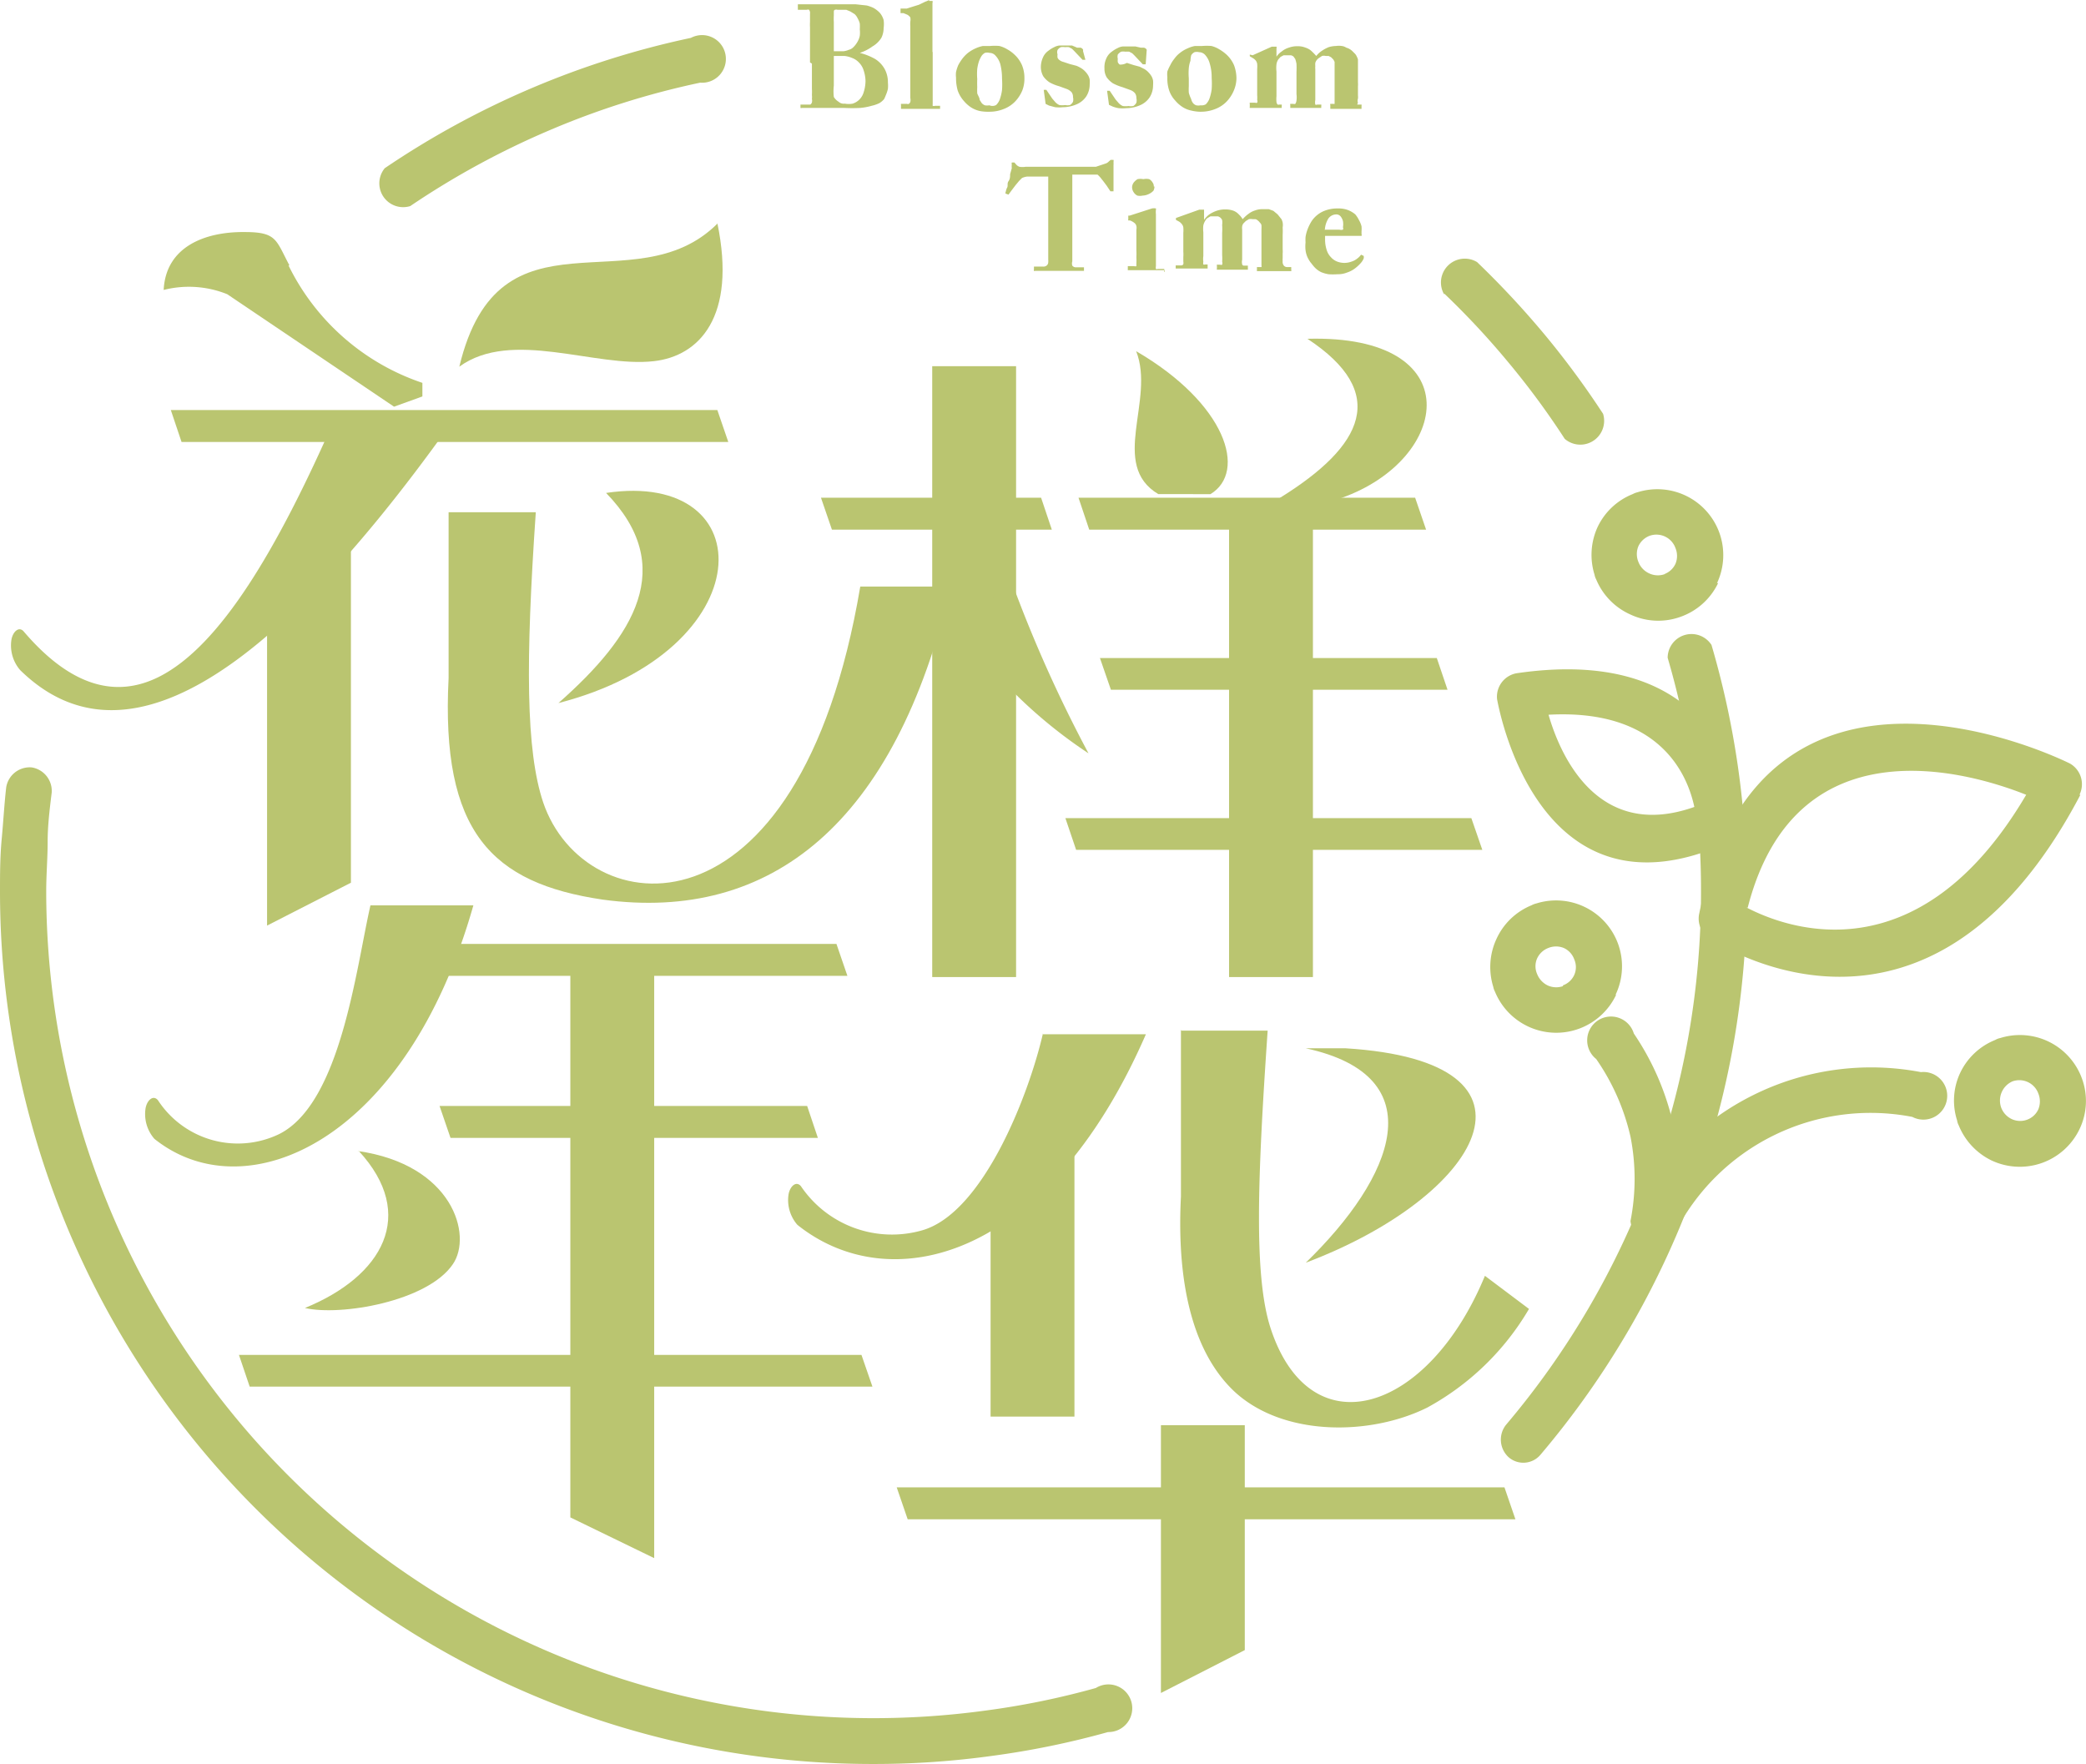 <svg xmlns="http://www.w3.org/2000/svg" viewBox="0 0 87.56 74.04"><defs><style>.cls-1,.cls-2{fill:#bac570;}.cls-2{fill-rule:evenodd;}</style></defs><g id="图层_2" data-name="图层 2"><g id="图层_1-2" data-name="图层 1"><path class="cls-1" d="M70.29,51.84A1,1,0,0,1,68.57,51a11.12,11.12,0,0,1,12.06-6,1,1,0,1,1-.36,1.88,9.21,9.21,0,0,0-10,4.94"/><path class="cls-1" d="M87.29,47.39a2.78,2.78,0,0,1-3.69,1.32,2.8,2.8,0,0,1-1.38-1.47.65.65,0,0,1-.07-.21,2.73,2.73,0,0,1,.13-2,2.76,2.76,0,0,1,1.47-1.38.66.66,0,0,1,.21-.08,2.77,2.77,0,0,1,3.43,1.7h0a2.73,2.73,0,0,1-.1,2.12M85.08,47a.83.83,0,0,0,.48-.44.88.88,0,0,0,0-.66h0a.85.85,0,0,0-1.09-.51h0A.88.88,0,0,0,84,46.49h0a.87.87,0,0,0,.44.48A.84.84,0,0,0,85.08,47Z"/><path class="cls-1" d="M87.32,33.37c-6.49,12.34-15.57,6-15.6,6h0a1,1,0,0,1-.4-1c2.6-12.71,15.21-6.5,15.57-6.32h0a1,1,0,0,1,.4,1.3m-14,4.73c1.73.91,7.25,2.94,11.76-4.72C82.54,32.36,75.35,30.32,73.36,38.1Z"/><path class="cls-1" d="M63.65,28.26c9.3-1.37,9.47,6.16,9.47,6.19h0a1,1,0,0,1-.56.9c-8.14,3.72-9.71-6-9.72-6h0v0a1,1,0,0,1,.81-1.09m7.47,5.61C70.84,32.56,69.71,29.74,65,30,65.53,31.84,67.14,35.28,71.12,33.87Z"/><path class="cls-1" d="M67,44.45a1,1,0,1,1,1.58-1.07,11.16,11.16,0,0,1,1.76,8.2,1,1,0,0,1-1.9-.33,9.15,9.15,0,0,0,0-3.54A9.35,9.35,0,0,0,67,44.45"/><path class="cls-2" d="M12.11,11.14a9.7,9.7,0,0,0,5.62,4.93v.57l-1.19.43-7-4.72a4.3,4.3,0,0,0-2.67-.18c.09-1.82,1.74-2.45,3.41-2.43,1.35,0,1.3.34,1.87,1.4"/><path class="cls-2" d="M30.11,9.39c-3.49,3.47-9.15-1-10.83,6,2.2-1.6,5.71.05,8.16-.23,1.9-.21,3.49-1.85,2.67-5.8"/><polyline class="cls-2" points="7.17 17.21 30.11 17.21 30.57 18.55 7.62 18.55 7.17 17.21"/><path class="cls-2" d="M14,17.69C11.66,23,9.26,27.11,6.67,28.41,4.89,29.3,3,28.85,1,26.51c-.2-.24-.46,0-.52.34a1.58,1.58,0,0,0,.37,1.28c4.21,4.12,10.22.63,18-10.25L14,17.69"/><polyline class="cls-2" points="14.73 21.98 11.21 24.6 11.21 38.85 14.73 37.05 14.73 21.98"/><path class="cls-2" d="M18.83,21.5h3.66c-.43,6.26-.42,10,.31,12.18,1.72,5.08,10.73,6.22,13.31-9.06h3.8c-2.33,9.92-7.53,14.1-14.61,13.14-4.67-.69-6.8-2.84-6.47-9.3v-7"/><path class="cls-2" d="M25.44,20.69c3,3.09,1.2,6-2,8.82,8.57-2.21,8.62-9.81,2-8.82"/><polyline class="cls-2" points="34.46 20.89 43.7 20.89 44.15 22.23 34.92 22.23 34.46 20.89"/><polyline class="cls-2" points="45.27 20.89 59.4 20.89 59.86 22.23 45.72 22.23 45.27 20.89"/><polyline class="cls-2" points="39.13 15.37 39.13 41.01 42.65 41.01 42.65 15.37 39.13 15.37"/><path class="cls-2" d="M42.05,23.25a56.65,56.65,0,0,0,3.64,8.37,20.17,20.17,0,0,1-4.45-4l.81-4.33"/><path class="cls-2" d="M54.88,14.22c3.43,2.26,2.39,4.48-1.16,6.68l.78.78,1.81-.78c4.6-1.63,5.4-6.87-1.43-6.68"/><path class="cls-2" d="M47.69,14.74c3.78,2.2,4.67,5.06,3.12,6H48.62c-2.07-1.24-.12-3.95-.93-6"/><polyline class="cls-2" points="51.59 21.64 51.59 41.01 55.11 41.01 55.11 21.64 51.59 21.64"/><polyline class="cls-2" points="46.17 27.62 60.31 27.62 60.76 28.95 46.63 28.95 46.17 27.62"/><polyline class="cls-2" points="44.72 34.34 61.76 34.34 62.22 35.67 45.17 35.67 44.72 34.34"/><polyline class="cls-2" points="18.07 39.62 35.11 39.62 35.57 40.96 18.53 40.96 18.07 39.62"/><polyline class="cls-2" points="18.45 46.42 33.88 46.42 34.33 47.76 18.91 47.76 18.45 46.42"/><polyline class="cls-2" points="10.03 56.87 36.16 56.87 36.62 58.2 10.48 58.2 10.03 56.87"/><polyline class="cls-2" points="23.94 40.33 23.94 63.69 27.46 65.4 27.46 40.33 23.94 40.33"/><path class="cls-2" d="M15.55,38c-.6,2.61-1.24,8.3-3.83,9.6a4,4,0,0,1-5.09-1.42c-.2-.24-.46,0-.52.34a1.58,1.58,0,0,0,.37,1.28c3.83,3.07,10.58.13,13.39-9.8H15.55"/><path class="cls-2" d="M15.06,48.31c2.47,2.68,1,5.26-2.26,6.59,1.48.35,5.15-.27,6.21-1.84.83-1.21,0-4.18-4-4.75"/><path class="cls-2" d="M43.78,43.37c-.6,2.61-2.52,7.54-5.07,8.27a4.61,4.61,0,0,1-5.09-1.85c-.2-.24-.46,0-.52.34a1.58,1.58,0,0,0,.37,1.28c3.83,3.07,10.44,1.61,14.63-8H43.78"/><polyline class="cls-2" points="41.58 49.71 41.58 59.46 45.1 59.46 45.1 48.19 43.13 48.19 41.58 49.71"/><path class="cls-2" d="M49.55,43.26h3.66c-.43,6.25-.58,10.31.12,12.48,1.67,5.13,6.62,3.57,9-2.19l1.85,1.39a11.13,11.13,0,0,1-4.27,4.14c-2.37,1.18-6,1.23-8.06-.64-1.66-1.53-2.48-4.29-2.28-8.22v-7"/><polyline class="cls-2" points="37.64 62.43 63.15 62.43 63.61 63.77 38.1 63.77 37.64 62.43"/><polyline class="cls-2" points="48.73 59.82 48.73 71.06 52.25 69.26 52.25 59.82 48.73 59.82"/><path class="cls-2" d="M56.48,44H54.81c5.44,1.18,3.7,5.41,0,9,7.32-2.76,10.75-8.44,1.67-9"/><path class="cls-1" d="M60.62,12.36A1,1,0,0,1,62,11,37.64,37.64,0,0,1,64.8,14a36.1,36.1,0,0,1,2.49,3.37,1,1,0,0,1-1.61,1.05,33.23,33.23,0,0,0-2.35-3.19,33.71,33.71,0,0,0-2.71-2.91M17.22,8.65a1,1,0,0,1-1.07-1.59A36.35,36.35,0,0,1,29,1.59a1,1,0,1,1,.39,1.88,34,34,0,0,0-6.33,2A34.53,34.53,0,0,0,17.22,8.65ZM46,70.85a1,1,0,1,1,.51,1.85,35.62,35.62,0,0,1-4.87,1,36.06,36.06,0,0,1-5,.34A36.62,36.62,0,0,1,0,37.42c0-.71,0-1.44.07-2.19s.11-1.48.19-2.18a1,1,0,0,1,1.07-.84,1,1,0,0,1,.84,1.06C2.08,34,2,34.66,2,35.34s-.06,1.36-.06,2.08A34.73,34.73,0,0,0,41.35,71.8,33.47,33.47,0,0,0,46,70.85Zm24-43.24a1,1,0,0,1,1.84-.54,36.58,36.58,0,0,1,1.48,10.35,36.46,36.46,0,0,1-8.65,23.63.94.94,0,0,1-1.35.11,1,1,0,0,1-.11-1.35,34.53,34.53,0,0,0,8.19-22.39,34.69,34.69,0,0,0-1.4-9.81Z"/><path class="cls-1" d="M67.83,41.77a2.78,2.78,0,0,1-5.08-.15.68.68,0,0,1-.07-.2,2.8,2.8,0,0,1,.13-2A2.76,2.76,0,0,1,64.28,38a.9.9,0,0,1,.21-.08,2.77,2.77,0,0,1,3.43,1.7h0a2.77,2.77,0,0,1-.1,2.12m-2.22-.38a.83.83,0,0,0,.48-.44.81.81,0,0,0,0-.65h0a.83.83,0,0,0-.44-.48.86.86,0,0,0-.65,0h0a.85.85,0,0,0-.47.44.81.81,0,0,0,0,.65h0a.9.9,0,0,0,.44.48A.86.86,0,0,0,65.61,41.39Z"/><path class="cls-1" d="M72.12,24.47a2.77,2.77,0,0,1-1.58,1.42,2.75,2.75,0,0,1-2.11-.1A2.78,2.78,0,0,1,67,24.32a.68.68,0,0,1-.07-.2,2.8,2.8,0,0,1,.13-2,2.76,2.76,0,0,1,1.47-1.38.9.9,0,0,1,.21-.08,2.77,2.77,0,0,1,3.43,1.7h0a2.77,2.77,0,0,1-.1,2.12m-2.22-.38a.83.83,0,0,0,.48-.44.86.86,0,0,0,0-.65h0a.85.85,0,0,0-1.09-.52h0a.85.85,0,0,0-.47.44.86.86,0,0,0,0,.65h0a.87.87,0,0,0,.44.48A.86.86,0,0,0,69.9,24.09Z"/><path class="cls-1" d="M52.46,2.29s0,0,0,0a0,0,0,0,0,0,0v.07a0,0,0,0,0,0,0l0,0,.13.08a.4.4,0,0,1,.12.1.3.3,0,0,1,.06.14,1.27,1.27,0,0,1,0,.22V4a1,1,0,0,1,0,.19.16.16,0,0,1,0,.12.08.08,0,0,1-.08,0h-.23a.06.06,0,0,0,0,.05v.12a.08.08,0,0,0,0,.05H53.8s0,0,0,0a.07.07,0,0,0,0,0V4.44a.07.07,0,0,0,0-.05h-.11a.09.09,0,0,1-.06,0,.19.19,0,0,1-.05-.11,1.25,1.25,0,0,1,0-.24V3a1.32,1.32,0,0,1,0-.3.49.49,0,0,1,.08-.21l.09-.1.13-.07.12,0h.18a.23.23,0,0,1,.12.06l.07.1a1.43,1.43,0,0,1,.05.2,3.33,3.33,0,0,1,0,.34v.93a1,1,0,0,1,0,.27.32.32,0,0,1-.05.14.11.11,0,0,1-.08,0h-.13a.08.08,0,0,0,0,.05v.12a.05.05,0,0,0,0,0s0,0,0,0h1.3l0,0a.07.07,0,0,0,0,0V4.44a.07.07,0,0,0,0-.05h-.17a.09.09,0,0,1-.08,0,.44.44,0,0,1,0-.19V2.9a.57.57,0,0,1,0-.12.78.78,0,0,1,0-.14.33.33,0,0,1,.07-.13.36.36,0,0,1,.09-.08l.12-.08a.29.29,0,0,1,.16,0h.12l.1.05.09.09a.54.54,0,0,1,.06.11s0,.11,0,.18,0,.19,0,.31v.6c0,.12,0,.23,0,.34s0,.19,0,.26l0,.07a.1.1,0,0,1-.05,0h-.13a.07.07,0,0,0,0,.05v.1s0,0,0,.06a.05.05,0,0,0,0,0h1.31a.05.05,0,0,0,0,0s0,0,0,0V4.44a.08.08,0,0,0,0-.05h-.18A.18.18,0,0,1,57,4.32a.28.28,0,0,1,0-.18.57.57,0,0,0,0-.14s0-.11,0-.18V3.63a1.15,1.15,0,0,0,0-.18V3c0-.12,0-.22,0-.31s0-.15,0-.2a1,1,0,0,0-.06-.14.36.36,0,0,0-.07-.1l-.1-.1A.6.6,0,0,0,56.51,2a.44.44,0,0,0-.19-.07.82.82,0,0,0-.24,0,1.12,1.12,0,0,0-.31.05,1.51,1.51,0,0,0-.28.15,1,1,0,0,0-.24.22h0A2.31,2.31,0,0,0,55,2.1.75.75,0,0,0,54.8,2a.86.86,0,0,0-.34-.06A1,1,0,0,0,54.1,2a.86.86,0,0,0-.3.16.77.77,0,0,0-.22.22h0l0-.36a.06.06,0,0,0,0-.06l-.05,0h-.07l-.08,0-.8.36M50.4,4.42a.5.5,0,0,1-.19,0,.3.3,0,0,1-.13-.09A.42.42,0,0,1,50,4.16a1.48,1.48,0,0,1-.1-.27,2.56,2.56,0,0,1,0-.27c0-.1,0-.21,0-.33a2.63,2.63,0,0,1,0-.43,1.19,1.19,0,0,1,.07-.31A1.23,1.23,0,0,1,50,2.32a.35.35,0,0,1,.14-.13.38.38,0,0,1,.19,0,.35.35,0,0,1,.26.12.87.87,0,0,1,.19.36,2,2,0,0,1,.08.6,3.53,3.53,0,0,1,0,.48,1.93,1.93,0,0,1-.09.38.63.63,0,0,1-.16.25A.35.35,0,0,1,50.4,4.42Zm0,.27A1.63,1.63,0,0,0,51,4.58a1.32,1.32,0,0,0,.5-.33,1.51,1.51,0,0,0,.29-.45,1.35,1.35,0,0,0,.11-.52,1.62,1.62,0,0,0-.1-.54,1.31,1.31,0,0,0-.33-.46,1.76,1.76,0,0,0-.29-.21,1.22,1.22,0,0,0-.33-.14,2.34,2.34,0,0,0-.39,0l-.3,0a1.24,1.24,0,0,0-.31.1,1.35,1.35,0,0,0-.32.19,1.13,1.13,0,0,0-.24.25,1.34,1.34,0,0,0-.17.27A1.8,1.8,0,0,0,49,3a1,1,0,0,0,0,.24,1.6,1.6,0,0,0,.07.54,1.17,1.17,0,0,0,.26.44,1.37,1.37,0,0,0,.32.28,1.07,1.07,0,0,0,.35.14A1.73,1.73,0,0,0,50.36,4.69ZM48.13,2.14a.14.14,0,0,0,0-.06A.17.17,0,0,0,48,2L47.88,2l-.22-.05-.29,0-.24,0a.57.57,0,0,0-.22.07,1.18,1.18,0,0,0-.23.14.68.68,0,0,0-.25.31.87.87,0,0,0-.07.4.7.7,0,0,0,.09.37,1,1,0,0,0,.27.26,2.09,2.09,0,0,0,.4.16l.33.12a.48.48,0,0,1,.19.13.35.35,0,0,1,.06.21.41.41,0,0,1,0,.19.35.35,0,0,1-.13.14.53.53,0,0,1-.2,0,.85.85,0,0,1-.24,0,.52.52,0,0,1-.17-.12l-.13-.15-.25-.37a0,0,0,0,0,0,0h0l-.11,0s0,0,0,0a.05.05,0,0,0,0,0l.08.59s0,0,0,0a.08.08,0,0,0,0,0l.15.07a1.26,1.26,0,0,0,.25.07,1.66,1.66,0,0,0,.33,0,1.47,1.47,0,0,0,.59-.13.91.91,0,0,0,.39-.33.94.94,0,0,0,.14-.5,1.23,1.23,0,0,0,0-.2.58.58,0,0,0-.06-.17.83.83,0,0,0-.12-.16.8.8,0,0,0-.18-.15l-.2-.1-.26-.07-.28-.09A.54.54,0,0,1,47,2.71a.25.25,0,0,1-.08-.1.52.52,0,0,1,0-.14.35.35,0,0,1,0-.18.41.41,0,0,1,.14-.12.48.48,0,0,1,.18,0,.76.76,0,0,1,.16,0l.13.07.09.09.35.37,0,0s0,0,0,0l.12,0,0,0v0Zm-2.67,0a.14.14,0,0,0,0-.06A.17.17,0,0,0,45.35,2L45.21,2,45,1.91l-.29,0-.24,0a.57.57,0,0,0-.22.07,1.18,1.18,0,0,0-.23.14.68.68,0,0,0-.25.31,1,1,0,0,0-.08.4.81.81,0,0,0,.1.37,1,1,0,0,0,.27.26,1.85,1.85,0,0,0,.4.16l.33.12a.57.57,0,0,1,.19.13.35.35,0,0,1,.06.21.41.41,0,0,1,0,.19.35.35,0,0,1-.13.14.53.53,0,0,1-.2,0,.85.85,0,0,1-.24,0,.52.52,0,0,1-.17-.12l-.13-.15-.25-.37a0,0,0,0,0,0,0h0l-.11,0h0s0,0,0,0l.08.59a.11.11,0,0,1,0,0l0,0,.14.07.26.07a1.66,1.66,0,0,0,.33,0,1.47,1.47,0,0,0,.59-.13.91.91,0,0,0,.39-.33.94.94,0,0,0,.14-.5,1.23,1.23,0,0,0,0-.2.58.58,0,0,0-.06-.17.83.83,0,0,0-.12-.16.8.8,0,0,0-.18-.15,1.24,1.24,0,0,0-.2-.1l-.27-.07-.27-.09a.45.45,0,0,1-.17-.08.25.25,0,0,1-.08-.1.52.52,0,0,1,0-.14.27.27,0,0,1,0-.18.33.33,0,0,1,.14-.12.47.47,0,0,1,.17,0,.74.74,0,0,1,.17,0l.13.07.09.09.35.37,0,0s0,0,0,0l.12,0,0,0v0ZM41.53,4.42a.54.54,0,0,1-.19,0,.38.38,0,0,1-.13-.09l-.09-.14c0-.09-.07-.18-.1-.27a2.51,2.51,0,0,1,0-.27,3.25,3.25,0,0,1,0-.33,2.63,2.63,0,0,1,0-.43,1.8,1.8,0,0,1,.07-.31,1.23,1.23,0,0,1,.11-.23.43.43,0,0,1,.14-.13.4.4,0,0,1,.2,0,.33.33,0,0,1,.25.12.87.87,0,0,1,.2.36,2.47,2.47,0,0,1,.07.6,3.53,3.53,0,0,1,0,.48,1.93,1.93,0,0,1-.09.38.63.63,0,0,1-.16.25A.33.33,0,0,1,41.53,4.42Zm0,.27a1.59,1.59,0,0,0,.59-.11,1.32,1.32,0,0,0,.5-.33,1.51,1.51,0,0,0,.29-.45A1.35,1.35,0,0,0,43,3.28a1.4,1.4,0,0,0-.1-.54,1.31,1.31,0,0,0-.33-.46,1.42,1.42,0,0,0-.29-.21,1.22,1.22,0,0,0-.33-.14,2.13,2.13,0,0,0-.39,0l-.3,0a1.39,1.39,0,0,0-.31.1,1.58,1.58,0,0,0-.32.19,1.42,1.42,0,0,0-.24.25,2,2,0,0,0-.17.27,1.8,1.8,0,0,0-.09.28,1,1,0,0,0,0,.24,1.9,1.9,0,0,0,.07.54,1.31,1.31,0,0,0,.26.44,1.37,1.37,0,0,0,.32.28,1.17,1.17,0,0,0,.35.14A1.73,1.73,0,0,0,41.49,4.69ZM39.14,2.18V1.53c0-.13,0-.27,0-.41v-1a.09.09,0,0,0,0-.08s0,0,0,0H39L39,0a.84.84,0,0,1-.16.07L38.57.2l-.26.08-.25.08-.21,0-.05,0s0,0,0,0V.55s0,0,0,0l0,0,.12,0,.17.07a.43.43,0,0,1,.12.11.48.48,0,0,1,0,.18,1.36,1.36,0,0,0,0,.18V4.11a.37.37,0,0,1,0,.17.18.18,0,0,1-.06.08.12.12,0,0,1-.08,0h-.25a.08.08,0,0,0,0,.05v.1a.35.35,0,0,0,0,.06.05.05,0,0,0,0,0h1.64l0,0s0,0,0,0V4.44s0,0,0,0l0,0h-.21a.13.13,0,0,1-.1,0,.15.15,0,0,1,0-.06s0-.07,0-.1,0-.11,0-.17,0-.15,0-.22V2.18ZM35,2.35h.19l.27,0a1.11,1.11,0,0,1,.3.08.75.75,0,0,1,.3.2.78.78,0,0,1,.19.32,1.51,1.51,0,0,1,.08.45,1.6,1.6,0,0,1-.08.48.7.7,0,0,1-.46.47.91.91,0,0,1-.33,0,.32.32,0,0,1-.26-.08A.59.59,0,0,1,35,4.07a2.09,2.09,0,0,1,0-.48Zm0-.68V.93a2.27,2.27,0,0,1,0-.28V.48s0-.06.05-.07a.17.17,0,0,1,.1,0h.13l.09,0,.15,0,.17.07.18.11A.55.55,0,0,1,36,.77a.85.85,0,0,1,.09.22,1.94,1.94,0,0,1,0,.24,1.24,1.24,0,0,1,0,.27.82.82,0,0,1-.1.26A1,1,0,0,1,35.8,2a.39.39,0,0,1-.17.09.79.79,0,0,1-.22.06l-.23,0H35Zm-.92,1v.7c0,.12,0,.24,0,.35a2.26,2.26,0,0,1,0,.27.62.62,0,0,1,0,.16.33.33,0,0,1,0,.15.16.16,0,0,1-.07.09l-.14,0h-.27s0,0,0,0v.14a.07.07,0,0,0,0,0,.08.08,0,0,0,.06,0h1.78a6.45,6.45,0,0,0,.67,0,2.58,2.58,0,0,0,.48-.09,1.48,1.48,0,0,0,.32-.11.79.79,0,0,0,.2-.17A1.43,1.43,0,0,0,37.18,4a1.43,1.43,0,0,0,.09-.27,1.47,1.47,0,0,0,0-.27,1.15,1.15,0,0,0-.14-.57,1.17,1.17,0,0,0-.39-.41,2.59,2.59,0,0,0-.65-.26h0a1.87,1.87,0,0,0,.53-.27A1.07,1.07,0,0,0,37,1.58a.93.93,0,0,0,.09-.4,1.21,1.21,0,0,0,0-.34.8.8,0,0,0-.15-.29,1.09,1.09,0,0,0-.28-.22,1.51,1.51,0,0,0-.28-.1L35.92.18l-.43,0h-2l0,0s0,0,0,0V.41h.38a.13.13,0,0,1,.09,0A.23.23,0,0,1,34,.58q0,.08,0,.21V.92a1.93,1.93,0,0,0,0,.23V2.62Z"/><path class="cls-1" d="M55.61,9.67a1,1,0,0,1,.15-.5A.41.41,0,0,1,56.1,9a.23.23,0,0,1,.17.08.54.54,0,0,1,.1.2.75.75,0,0,1,0,.26.11.11,0,0,1,0,.1.28.28,0,0,1-.15,0h-.6M57,9.9h.15a.08.08,0,0,0,0-.07s0-.06,0-.12a1.23,1.23,0,0,0,0-.21,1,1,0,0,0-.1-.25A1.25,1.25,0,0,0,56.89,9a1.09,1.09,0,0,0-.3-.18,1.11,1.11,0,0,0-.43-.07,1.44,1.44,0,0,0-.64.13,1.18,1.18,0,0,0-.45.38,1.91,1.91,0,0,0-.19.38,1.58,1.58,0,0,0-.08.31,2,2,0,0,0,0,.23,1.51,1.51,0,0,0,0,.32,1.07,1.07,0,0,0,.07.27A1.41,1.41,0,0,0,55,11c.06.07.12.16.2.24a.94.94,0,0,0,.25.18,1.4,1.4,0,0,0,.31.09,2.36,2.36,0,0,0,.38,0,1,1,0,0,0,.4-.07,1.14,1.14,0,0,0,.33-.17,1.7,1.7,0,0,0,.24-.22.67.67,0,0,0,.13-.2.24.24,0,0,0,0-.11.05.05,0,0,0,0,0l-.11-.05s0,0,0,0,0,0,0,0a.69.69,0,0,1-.17.17.71.71,0,0,1-.23.12.85.85,0,0,1-.6,0,.68.68,0,0,1-.26-.18.75.75,0,0,1-.18-.3,1.43,1.43,0,0,1-.07-.43V9.9Zm-7.64-.75,0,0a0,0,0,0,0,0,0v.08s0,0,0,0l0,0,.13.07a.43.43,0,0,1,.12.11.26.26,0,0,1,.06.14,1.27,1.27,0,0,1,0,.22v.79a1.69,1.69,0,0,1,0,.23v.19a.28.28,0,0,1,0,.11.1.1,0,0,1-.08.05h-.24s0,0,0,0v.13s0,0,0,0l0,0h1.34l0,0a.43.43,0,0,0,0-.05v-.12s0,0,0,0h-.11a.09.09,0,0,1-.07,0,.23.23,0,0,1,0-.11.82.82,0,0,1,0-.24v-1a1.33,1.33,0,0,1,0-.29.67.67,0,0,1,.09-.21.28.28,0,0,1,.09-.1l.12-.07.13,0,.18,0a.27.27,0,0,1,.18.16.72.72,0,0,1,0,.2,2.82,2.82,0,0,1,0,.34v.93a1.76,1.76,0,0,1,0,.27.23.23,0,0,1,0,.13.09.09,0,0,1-.08,0h-.14a.07.07,0,0,0,0,.05v.11a.07.07,0,0,0,0,.05l0,0h1.3l0,0a.43.43,0,0,0,0-.05v-.12a.05.05,0,0,0,0,0h-.17a.07.07,0,0,1-.07-.06.41.41,0,0,1,0-.19V9.64a.58.58,0,0,1,0-.14.26.26,0,0,1,.06-.13l.09-.09.13-.08a.41.41,0,0,1,.16,0h.12a.2.2,0,0,1,.09.05.38.38,0,0,1,.09.09.23.23,0,0,1,.07.11,1.64,1.64,0,0,1,0,.18v.91c0,.12,0,.23,0,.33s0,.2,0,.27a.14.14,0,0,1,0,.07l-.05,0h-.14s0,0,0,0v.11a.35.35,0,0,0,0,.06.05.05,0,0,0,0,0H54.2s0,0,0,0a.07.07,0,0,0,0-.05v-.12s0,0,0,0h-.18a.18.18,0,0,1-.13-.06.26.26,0,0,1-.05-.19.72.72,0,0,1,0-.13v-.18a1.21,1.21,0,0,0,0-.19V9.86a2.82,2.82,0,0,0,0-.31.66.66,0,0,0,0-.21.58.58,0,0,0-.05-.14l-.08-.1L53.63,9l-.18-.15-.19-.07H53a.81.81,0,0,0-.31.05.89.89,0,0,0-.29.15,1.6,1.6,0,0,0-.24.22h0A.84.84,0,0,0,52,9a.6.6,0,0,0-.24-.16,1,1,0,0,0-.33-.05,1.1,1.1,0,0,0-.37.06,1.4,1.4,0,0,0-.3.15,1,1,0,0,0-.22.23h0l0-.36,0-.07h-.12l-.08,0Zm-.49,2.26v-.12a.06.06,0,0,0,0,0h-.28a.07.07,0,0,1-.07,0,.28.28,0,0,1,0-.12V9a1,1,0,0,1,0-.2.07.07,0,0,0,0-.05l0,0a.41.41,0,0,0-.17,0l-.93.3-.06,0a0,0,0,0,0,0,0V9.2a.07.07,0,0,0,0,.05.09.09,0,0,0,.06,0,.62.62,0,0,1,.2.11.22.22,0,0,1,.08.13.36.36,0,0,1,0,.15l0,.88a2.44,2.44,0,0,1,0,.27,2.53,2.53,0,0,1,0,.28c0,.05,0,.09,0,.1a.12.12,0,0,1-.09,0h-.27a.05.05,0,0,0,0,0v.12a.2.2,0,0,0,0,.05l0,0h1.56l0,0A.07.07,0,0,0,48.9,11.41Zm-.44-3.58a.26.26,0,0,0-.05-.17.38.38,0,0,0-.14-.14.62.62,0,0,0-.25,0,.6.6,0,0,0-.24,0,.56.56,0,0,0-.16.14.34.34,0,0,0-.07.19.37.37,0,0,0,.06.21.39.39,0,0,0,.16.15.51.51,0,0,0,.22,0,.67.67,0,0,0,.27-.07A.61.61,0,0,0,48.42,8,.45.45,0,0,0,48.46,7.83ZM44,8.87V9.94c0,.13,0,.26,0,.38v.59A.35.35,0,0,1,44,11a.18.18,0,0,1-.06.14.21.21,0,0,1-.15.05H43.4a.07.07,0,0,0,0,0v.12a.11.11,0,0,0,0,.06.06.06,0,0,0,.05,0h2s.05,0,.05,0l0,0v-.15a.08.08,0,0,0,0,0h-.33a.19.19,0,0,1-.16-.07.3.3,0,0,1,0-.18v-.41c0-.11,0-.23,0-.36V7.33h.53l.21,0,.19,0,.13,0a1.2,1.2,0,0,1,.18.2c.07.08.13.17.2.26l.16.24,0,0h0l.13,0,0,0v0c0-.06,0-.15,0-.24s0-.19,0-.3,0-.2,0-.3,0-.18,0-.25a1.39,1.39,0,0,0,0-.15.15.15,0,0,0,0-.08l-.05,0-.07,0-.08.07a.31.31,0,0,1-.12.08L46,7l-.16,0H43.56L43.3,7h-.25a.8.8,0,0,1-.26,0,.35.35,0,0,1-.15-.11l-.06-.07-.06,0-.05,0a.19.19,0,0,0,0,.09.61.61,0,0,0,0,.15l-.07.25c0,.1,0,.2-.07.3s0,.2-.07.29a1.5,1.5,0,0,0-.06.22v0s0,0,0,0l.13.05h0a.05.05,0,0,0,0,0l.14-.19.16-.21.15-.18.12-.12a.79.79,0,0,1,.22-.06l.22,0H44Z"/></g></g></svg>